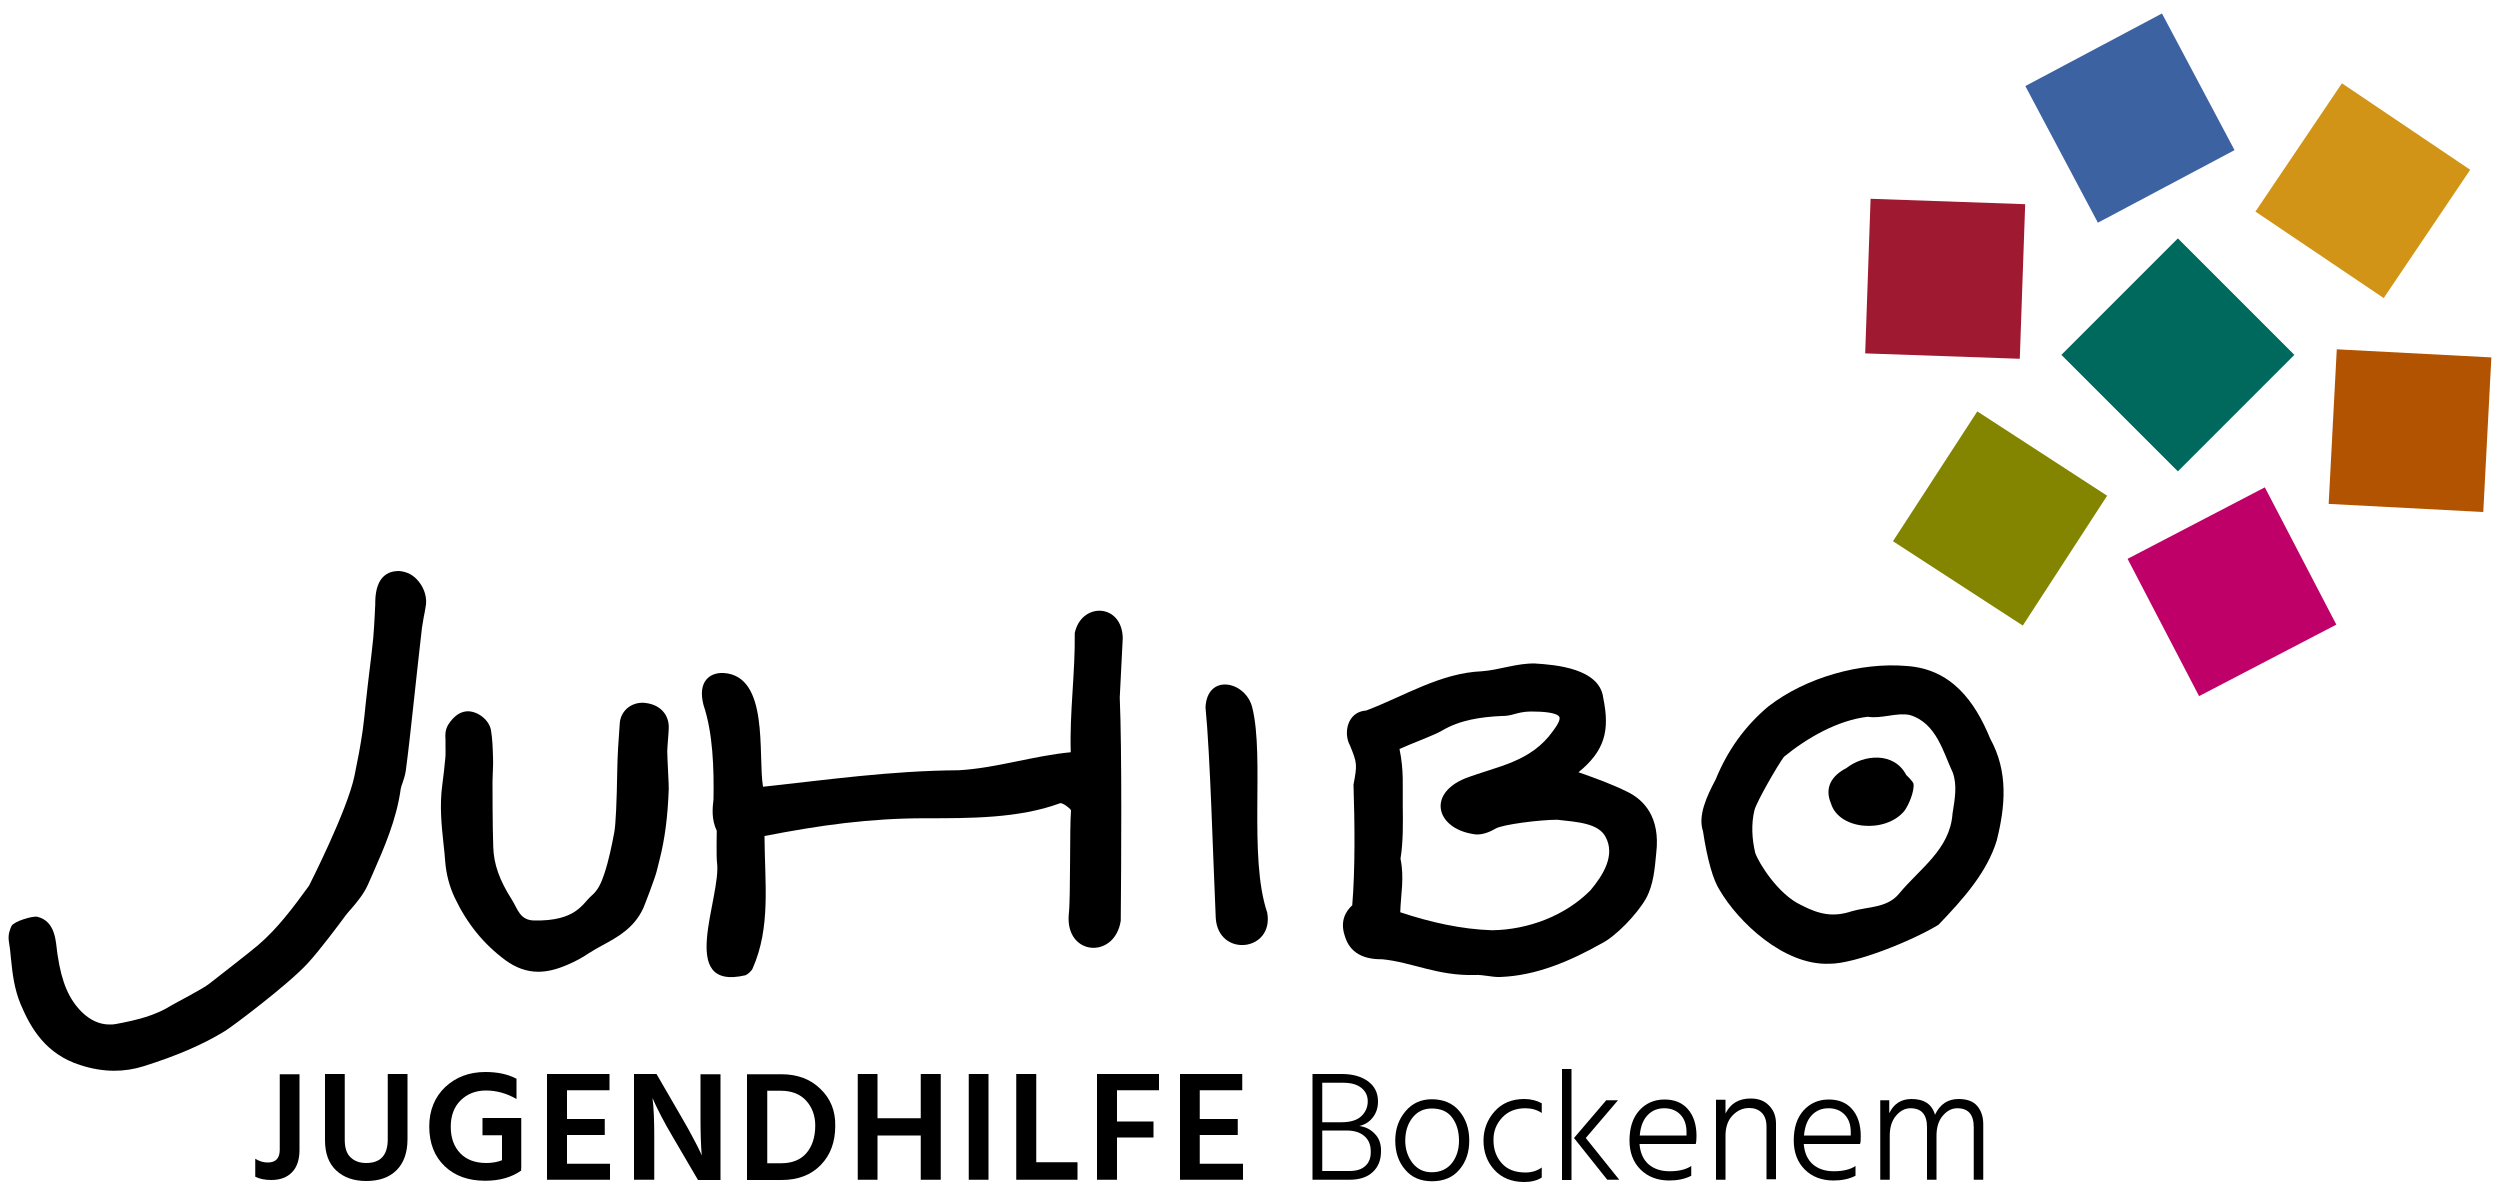 <?xml version="1.0" encoding="utf-8"?>
<!-- Generator: Adobe Illustrator 26.3.1, SVG Export Plug-In . SVG Version: 6.00 Build 0)  -->
<svg version="1.1" id="Ebene_1" xmlns="http://www.w3.org/2000/svg" xmlns:xlink="http://www.w3.org/1999/xlink" x="0px" y="0px"
	 viewBox="0 0 1000 480" style="enable-background:new 0 0 1000 480;" xml:space="preserve">
<style type="text/css">
	.st0{fill:#FFFFFF;}
	.st1{fill:#BE0068;}
	.st2{fill:#B15300;}
	.st3{fill:#D19417;}
	.st4{fill:#3C62A2;}
	.st5{fill:#9F1931;}
	.st6{fill:#838500;}
	.st7{fill:#00695E;}
</style>
<g>
	<g>
		<path d="M752.1,440.1v31.8h3.8v-17.6c0-3.3,0.8-6,2.5-8c1.7-2,3.6-3,5.8-3c4.4,0,6.6,2.5,6.6,7.6v21h3.8v-17.6c0-3.3,0.8-6,2.5-8
			c1.7-2,3.6-3,5.8-3c4.4,0,6.6,2.5,6.6,7.6v21h3.8v-22.2c0-3-0.8-5.4-2.4-7.3c-1.6-1.9-4.1-2.8-7.5-2.8c-4.3,0-7.4,2.1-9.4,6.3
			c-1.2-4.2-4.3-6.3-9.4-6.3c-4.1,0-7.1,1.9-8.9,5.7v-5.2H752.1z"/>
		<path d="M744.3,454.4c0-4.6-1.2-8.2-3.5-10.8c-2.3-2.6-5.4-3.8-9.3-3.8c-4.1,0-7.5,1.5-10.1,4.4c-2.6,2.9-3.9,6.9-3.9,12
			c0,4.8,1.5,8.7,4.4,11.6c2.9,2.9,6.8,4.4,11.5,4.4c3.3,0,6.3-0.6,8.8-1.9v-3.9c-2.1,1.4-5,2.1-8.6,2.1c-3.5,0-6.3-0.9-8.5-2.8
			c-2.1-1.9-3.3-4.5-3.6-8.1h22.5C744.3,456.9,744.3,455.8,744.3,454.4z M740.4,454.2h-18.8c0.3-3.5,1.3-6.2,3.1-8.1
			c1.8-1.9,4-2.8,6.7-2.8c2.7,0,4.9,0.9,6.5,2.6c1.6,1.7,2.4,4,2.4,6.9V454.2z"/>
		<path d="M686.4,440.1v31.8h3.8v-17.6c0-3.4,0.9-6.1,2.8-8.1c1.9-2,4.1-3,6.7-3c2,0,3.7,0.6,5,1.9c1.3,1.3,1.9,3.2,1.9,5.6v21h3.8
			v-22.2c0-3-0.9-5.4-2.8-7.3c-1.8-1.9-4.3-2.8-7.3-2.8c-4.8,0-8.1,2-10.1,6v-5.5H686.4z"/>
		<path d="M678.6,454.4c0-4.6-1.2-8.2-3.5-10.8c-2.3-2.6-5.4-3.8-9.3-3.8c-4.1,0-7.5,1.5-10.1,4.4c-2.6,2.9-3.9,6.9-3.9,12
			c0,4.8,1.5,8.7,4.4,11.6c2.9,2.9,6.8,4.4,11.5,4.4c3.3,0,6.3-0.6,8.8-1.9v-3.9c-2.1,1.4-5,2.1-8.6,2.1c-3.5,0-6.3-0.9-8.5-2.8
			c-2.1-1.9-3.3-4.5-3.6-8.1h22.5C678.5,456.9,678.6,455.8,678.6,454.4z M674.7,454.2h-18.8c0.3-3.5,1.3-6.2,3.1-8.1
			c1.8-1.9,4-2.8,6.7-2.8c2.7,0,4.9,0.9,6.5,2.6c1.6,1.7,2.4,4,2.4,6.9V454.2z"/>
		<polygon points="647.2,440.1 642.5,440.1 629.6,455.2 642.9,471.9 647.7,471.9 634.3,455.2 		"/>
		<rect x="624.8" y="427.6" width="3.8" height="44.4"/>
		<path d="M600.8,447.1c2.3-2.5,5.4-3.8,9.3-3.8c2.5,0,4.7,0.6,6.6,1.9v-3.9c-2-1.1-4.4-1.7-7-1.7c-5,0-9,1.7-11.9,5
			c-2.9,3.3-4.4,7.2-4.4,11.6c0,4.6,1.4,8.5,4.3,11.7s6.9,4.9,12,4.9c2.8,0,5.2-0.6,7-1.8V467c-1.8,1.3-4,2-6.5,2
			c-4.1,0-7.3-1.2-9.5-3.7c-2.2-2.5-3.3-5.5-3.3-9.1C597.3,452.6,598.5,449.6,600.8,447.1"/>
		<path d="M583.7,444.4c-2.6-3.1-6.3-4.7-11-4.7c-4.3,0-7.8,1.6-10.5,4.8c-2.7,3.2-4.1,7.1-4.1,11.7c0,4.7,1.3,8.6,4,11.7
			c2.6,3.1,6.2,4.6,10.7,4.6c4.6,0,8.3-1.5,10.9-4.6c2.7-3.1,4-7,4-11.7C587.7,451.4,586.3,447.5,583.7,444.4z M580.8,465.2
			c-1.9,2.4-4.6,3.7-8.1,3.7c-3.2,0-5.7-1.2-7.7-3.7c-1.9-2.5-2.9-5.5-2.9-8.9c0-3.6,0.9-6.6,2.8-9.1c1.9-2.5,4.5-3.8,7.8-3.8
			c3.7,0,6.4,1.2,8.2,3.7c1.8,2.4,2.7,5.5,2.7,9.2C583.6,459.7,582.7,462.7,580.8,465.2z"/>
		<path d="M549.9,453.5c-1.7-1.8-3.8-2.8-6.2-3.1c2.2-0.5,4-1.6,5.4-3.4c1.4-1.8,2.1-3.9,2.1-6.4c0-3.4-1.3-6.1-4-8.1
			c-2.7-1.9-6.1-2.9-10.4-2.9H525v42.3h14.7c4.1,0,7.2-1,9.4-3.1c2.2-2,3.3-4.8,3.3-8.2C552.5,457.6,551.6,455.2,549.9,453.5z
			 M528.9,433.1h8.3c3.3,0,5.7,0.7,7.4,2.1c1.7,1.4,2.5,3.2,2.5,5.3c0,2.4-0.9,4.4-2.6,6c-1.7,1.6-4.4,2.4-8,2.4h-7.6V433.1z
			 M546.1,466.4c-1.5,1.4-3.6,2-6.4,2h-10.8v-16.2h9.6c3.1,0,5.5,0.7,7.2,2.2c1.7,1.4,2.6,3.5,2.6,6.1
			C548.4,463.1,547.6,465.1,546.1,466.4z"/>
		<polygon points="479.9,454 495.1,454 495.1,447.6 479.9,447.6 479.9,436.1 496.9,436.1 496.9,429.6 472,429.6 472,471.9 
			497.2,471.9 497.2,465.5 479.9,465.5 		"/>
		<polygon points="463.6,429.6 438.8,429.6 438.8,471.9 446.8,471.9 446.8,455 461.4,455 461.4,448.6 446.8,448.6 446.8,436.1 
			463.6,436.1 		"/>
		<polygon points="414.5,429.6 406.5,429.6 406.5,471.9 431,471.9 431,464.9 414.5,464.9 		"/>
		<rect x="387.5" y="429.6" width="7.9" height="42.3"/>
		<polygon points="368.3,447.3 351,447.3 351,429.6 343.1,429.6 343.1,471.9 351,471.9 351,454.2 368.3,454.2 368.3,471.9 
			376.3,471.9 376.3,429.6 368.3,429.6 		"/>
		<path d="M328.1,435.5c-4-3.9-9.2-5.8-15.5-5.8h-13.8v42.3h13.8c6.6,0,11.8-2,15.7-6c3.9-4,5.8-9.2,5.8-15.7
			C334.2,444.3,332.2,439.4,328.1,435.5z M322.6,461.2c-2.3,2.7-5.7,4.1-10.1,4.1h-5.6v-29h5.5c4.2,0,7.6,1.3,10,3.9
			c2.4,2.6,3.7,6,3.7,10C326.1,454.8,324.9,458.5,322.6,461.2z"/>
		<path d="M261.7,471.9v-17.6c0-6.1-0.2-11.1-0.7-15.1l0.8,1.8c0.5,1.1,1.4,3,2.7,5.5c1.3,2.5,2.8,5.2,4.4,7.9l10.3,17.6h9v-42.3h-8
			v17.6c0,6.5,0.2,11.5,0.5,14.9l-0.7-1.6c-0.5-1-1.3-2.8-2.7-5.3c-1.3-2.5-2.8-5.2-4.5-8.1l-10.2-17.6h-9v42.3H261.7z"/>
		<polygon points="226.8,454 241.9,454 241.9,447.6 226.8,447.6 226.8,436.1 243.8,436.1 243.8,429.6 218.8,429.6 218.8,471.9 
			244,471.9 244,465.5 226.8,465.5 		"/>
		<path d="M193,447.3v6.8h7.8v10c-2,0.8-4.2,1.1-6.3,1.1c-4.4,0-7.9-1.3-10.4-3.9c-2.5-2.6-3.8-6.1-3.8-10.6c0-4.4,1.3-7.9,3.9-10.5
			c2.6-2.6,6-4,10.2-4c4.3,0,8.4,1.2,12.2,3.4v-8.1c-3.4-1.8-7.5-2.7-12.4-2.7c-6.5,0-11.8,2-16.1,6c-4.2,4-6.4,9.3-6.4,15.8
			c0,6.7,2.1,12,6.2,15.9c4.1,3.9,9.5,5.8,16.2,5.8c5.8,0,10.6-1.4,14.4-4.1l-0.1-0.7h0.1v-20.3H193z"/>
		<path d="M146.5,465.2c-2.6,0-4.6-0.7-6.2-2.2c-1.6-1.4-2.4-3.8-2.4-7v-26.4H130v26.5c0,5.3,1.5,9.3,4.5,12.1c3,2.8,7,4.2,12,4.2
			c5.1,0,9.2-1.4,12.1-4.3c2.9-2.9,4.4-7,4.4-12.5v-26h-7.9v26.1C155.1,462.1,152.2,465.2,146.5,465.2"/>
		<path d="M108.5,472c3.5,0,6.3-1,8.3-3.1c2-2,3-5.1,3-9v-30.2h-7.9v30.2c0,3.4-1.6,5.1-4.8,5.1c-1.8,0-3.4-0.5-5-1.5v7.2
			C103.7,471.5,105.9,472,108.5,472"/>
	</g>
	
		<rect x="861.8" y="206" transform="matrix(0.887 -0.462 0.462 0.887 -8.559 438.966)" class="st1" width="61.9" height="61.9"/>
	
		<rect x="933" y="141.6" transform="matrix(5.235545e-02 -0.999 0.999 5.235545e-02 741.161 1126.214)" class="st2" width="61.9" height="61.9"/>
	
		<rect x="914.3" y="45.3" transform="matrix(0.559 -0.829 0.829 0.559 353.52 817.261)" class="st3" width="61.9" height="61.9"/>
	
		<rect x="821" y="15.9" transform="matrix(0.883 -0.469 0.469 0.883 77.727 405.432)" class="st4" width="61.9" height="61.9"/>
	
		<rect x="747.1" y="80.3" transform="matrix(3.488911e-02 -0.999 0.999 3.488911e-02 639.789 884.904)" class="st5" width="61.9" height="61.9"/>
	
		<rect x="768.7" y="176.7" transform="matrix(0.545 -0.839 0.839 0.545 189.99 765.127)" class="st6" width="61.9" height="61.9"/>
	
		<rect x="838.3" y="108.9" transform="matrix(0.707 -0.707 0.707 0.707 154.888 657.635)" class="st7" width="65.9" height="65.9"/>
	<g>
		<path d="M449.1,255.3c-0.2-14-16.5-14.6-19.2-2.1c0.2,16.2-2.1,31.7-1.6,47.7c-14.9,1.4-30.1,6.4-44.8,7.2
			c-27.5,0.2-52.3,3.8-78.3,6.6c-2.1-12.9,2.6-44.3-15.7-45.5c-5.4-0.3-10.6,3.2-8.1,12.8c3.8,11.3,4.2,25.4,4,37.7
			c-0.4,3.4-0.9,8,1.3,12.6c0,0.1-0.2,10.8,0.1,12.6c1.9,14-16.4,51.7,11.4,45.2c0.8-0.3,2.4-1.7,2.8-2.6
			c7.4-16.6,4.9-34.2,4.8-53.1c22.2-4.3,41.7-7.1,64.6-7.1c17.4,0,37.1,0.1,53.6-6c1-0.4,4.7,2.5,4.4,3c-0.6,6.7-0.1,35.1-0.9,41.5
			c-1.4,16.6,18.4,18,20.8,2.5c0.2-22.8,0.5-68.1-0.4-89.3"/>
		<path d="M167.4,232.5c-2-2.5-4.7-3.9-7.9-4.1c-4.2,0-9.2,2.1-9.4,12.2l0,1.2l-0.2,4.1c-0.2,3.1-0.3,6.2-0.6,9.3
			c-0.5,4.7-1,9.3-1.6,13.9L147,275c-0.2,2.1-0.5,4.2-0.7,6.3c-0.4,3.6-0.7,7.2-1.2,10.7c-0.9,6.3-2.1,12.5-3.3,18.3
			c-2.9,14-18.2,44-18.2,44c-6.4,8.8-12.5,17-20.3,23.7c-3.5,3-16.7,13.2-19.6,15.5c-2.5,2-13,7.4-15.2,8.7
			c-6.4,4-13.5,5.8-22.1,7.4c-0.9,0.2-1.7,0.2-2.6,0.2c-4,0-7.7-1.7-11.1-5c-5.1-5.1-8-11.8-9.6-22.4l-0.2-1.3
			c-0.6-4.1-0.5-12.6-8-14.4c-1.8-0.4-9.3,1.8-10.3,3.7c-0.6,1.3-1.4,3.3-1.1,5.8c0.4,2.4,0.7,4.9,0.9,7.4c0.6,5.9,1.3,12,3.9,18.2
			c4,9.5,10,19.8,23.7,24.2c4.6,1.5,9.2,2.3,13.7,2.3c4,0,7.9-0.6,11.7-1.8c13.4-4.2,23.8-8.7,32.6-14.1c2.8-1.7,25.2-18.5,33-27
			c4.5-4.8,12.6-15.6,15-18.9c0.8-1.1,1.7-2.1,2.6-3.1c2.3-2.7,4.9-5.8,6.6-9.6l1.9-4.3c4.7-10.7,9.5-21.7,11.2-34
			c0.1-0.6,0.4-1.5,0.7-2.3c0.5-1.4,1-3,1.3-4.8c1.1-8.3,2-16.6,2.9-24.9c0,0,1.5-13.5,2-18.3c0.5-4.8,1.1-9.5,1.6-14.2
			c0.2-1.4,0.5-2.8,0.7-4.2c0.3-1.3,0.5-2.6,0.7-3.8C171,239.5,169.9,235.5,167.4,232.5"/>
		<path d="M266.9,300.5c0-1.6,0.6-7.7,0.6-9.2c0.2-5.4-3.4-9.4-9.2-10.1c-0.4-0.1-0.9-0.1-1.3-0.1c-4.9,0-8.8,3.5-9.1,8.3
			c-0.5,6.6-0.9,12.6-1,18.8c-0.2,12.4-0.6,21.7-1.2,24.8c-1,5.3-2.2,11.2-4,16.6c-1.2,3.6-2.5,6.5-5.1,8.7
			c-3.7,3.2-6.1,10.2-22.9,9.9c-5.8-0.1-6.6-4.6-9-8.4c-4.9-7.7-7.2-14.1-7.4-21c-0.3-7.7-0.3-25.1-0.3-26.1c0-1.1,0.1-2.1,0.1-3.2
			c0.1-2.2,0.2-4.4,0.1-6.5c-0.1-3.6-0.2-7.2-0.8-10.9c-0.7-3.9-4.8-7.4-9.1-7.6c-3,0-5.6,1.7-7.9,5.2c-1.5,2.3-1.3,4.7-1.2,6
			c0,0.9,0,1.8,0,2.7c0,1.7,0.1,3.4-0.1,5.1c-0.3,3.4-0.7,6.7-1.2,10.6c-1.1,8.1-0.3,15.9,0.5,23.4c0.3,2.4,0.5,4.8,0.7,7.3
			c0.4,4.9,1.7,9.9,3.8,14.3c4.9,10.3,11.5,18.5,20.3,25c4.1,3,8.5,4.6,13.1,4.6c3.6,0,7.3-0.9,11.7-2.8c3.1-1.3,6-2.9,8.5-4.6
			c1.7-1.1,3.5-2.1,5.5-3.2c5.9-3.2,12.6-6.8,16.3-14.8c0.3-0.6,4.7-12,5.4-14.9c0.4-1.5,0.7-2.9,1.1-4.4c2.1-8.2,3.3-17.2,3.7-28.4
			C267.6,314.9,266.9,303.1,266.9,300.5"/>
		<path d="M506.9,365.1c-7.6-22.5-1-62.1-6-82.1c-2.6-10.6-18-13.8-18.7-0.1c1.9,19.4,3,60,4.1,84.3
			C487.3,383.1,509.6,380.7,506.9,365.1z"/>
		<path d="M651.3,316.9c-6.6-3.3-13.1-5.6-19.9-8c10.5-8.6,12.6-16.6,9.9-29.7c-1.4-11.9-19.2-13.3-27.3-13.8
			c-7.1-0.2-14.3,2.6-21.2,3.1c-16.7,0.7-31,9.9-46.3,15.7c-7.7,0.5-9.2,9.2-6.5,14c2.9,7.1,2.9,7.6,1.4,15.7
			c0.5,15.5,0.7,33.6-0.5,48.2c-2.5,2.3-5,6.2-3,12.2c2,7,7.7,9.5,15,9.4c12,1.2,22.1,6.7,37,6.3c3.4-0.2,6.7,0.9,10.1,0.8
			c14.5-0.5,28.1-6.4,40.4-13.3c5.8-2.8,14.5-11.9,18-18.1c3.1-5.7,3.5-12.2,4.1-18.2C664.2,326.7,657.4,320,651.3,316.9z
			 M636.2,356.1c-10.1,10.2-24.9,15.8-39.4,16c-12.3-0.4-24.7-3.2-36.7-7.2c0.2-7.1,1.7-13.7,0.1-21.4c1.1-6.8,1-14.4,0.9-21.3
			c-0.1-8,0.5-13.9-1.3-22.6c4.5-2.1,13.9-5.5,16.9-7.3c7.4-4.4,15.8-5.5,23.8-5.9c4.6,0.1,6.1-1.7,11.8-1.8c5,0,10.3,0.4,11.4,2.1
			c0.6,0.9-0.6,3.2-2.5,5.7c-8.9,12.5-22.1,14-35,18.9c-15.9,6.4-11.5,20.8,4.4,22.5c2.4,0,4.8-0.7,7.7-2.4
			c2.8-1.6,17.5-3.5,24.6-3.5c8.2,0.9,16.6,1.4,19.4,7C646.1,342.1,641.4,349.9,636.2,356.1z"/>
		<path d="M796.1,295.5c-6.1-14.9-15.5-27.9-33.4-29.1c-18.5-1.6-40.5,4.6-55.4,16.2c-9.4,7.9-16.3,17.6-21,29.1
			c-3.7,7-7.2,14.6-5.1,20.8c1.7,11.3,4.1,19.7,6.7,23.6c7.3,12.5,25.5,30.1,43.8,29.4c10.4,0.1,33.6-9.4,43.7-15.6
			c10-10.4,19.4-21,23.3-33.7C802.1,322.6,803.4,308.7,796.1,295.5z M781,325.5c-1,14.3-13.2,22-21.4,32c-4.8,5.8-12.5,5.1-18.9,7
			c-7.3,2.4-12.8,1.4-20.3-2.5c-9.2-4.3-16.9-16.8-18.3-20.8c-1.3-5.4-1.7-11.6-0.3-17.2c0.9-3.4,9.3-18,11.8-21.3
			c9.3-7.6,21.5-14.6,33.5-16c5.5,0.9,11.6-1.8,16.8-0.7c10.8,3.2,13.5,15.3,17.2,23C782.9,314,782,319.3,781,325.5z"/>
		<path d="M762.5,310c-4.9-9.4-17-8.2-23.9-2.8c-6,3.1-8.9,7.9-6.2,14.2c3.2,10.6,21.9,12.1,29.4,2.9c1.8-2.5,4-7.9,3.6-10.8
			C765.1,312.4,762.5,310,762.5,310z"/>
	</g>
</g>
</svg>
